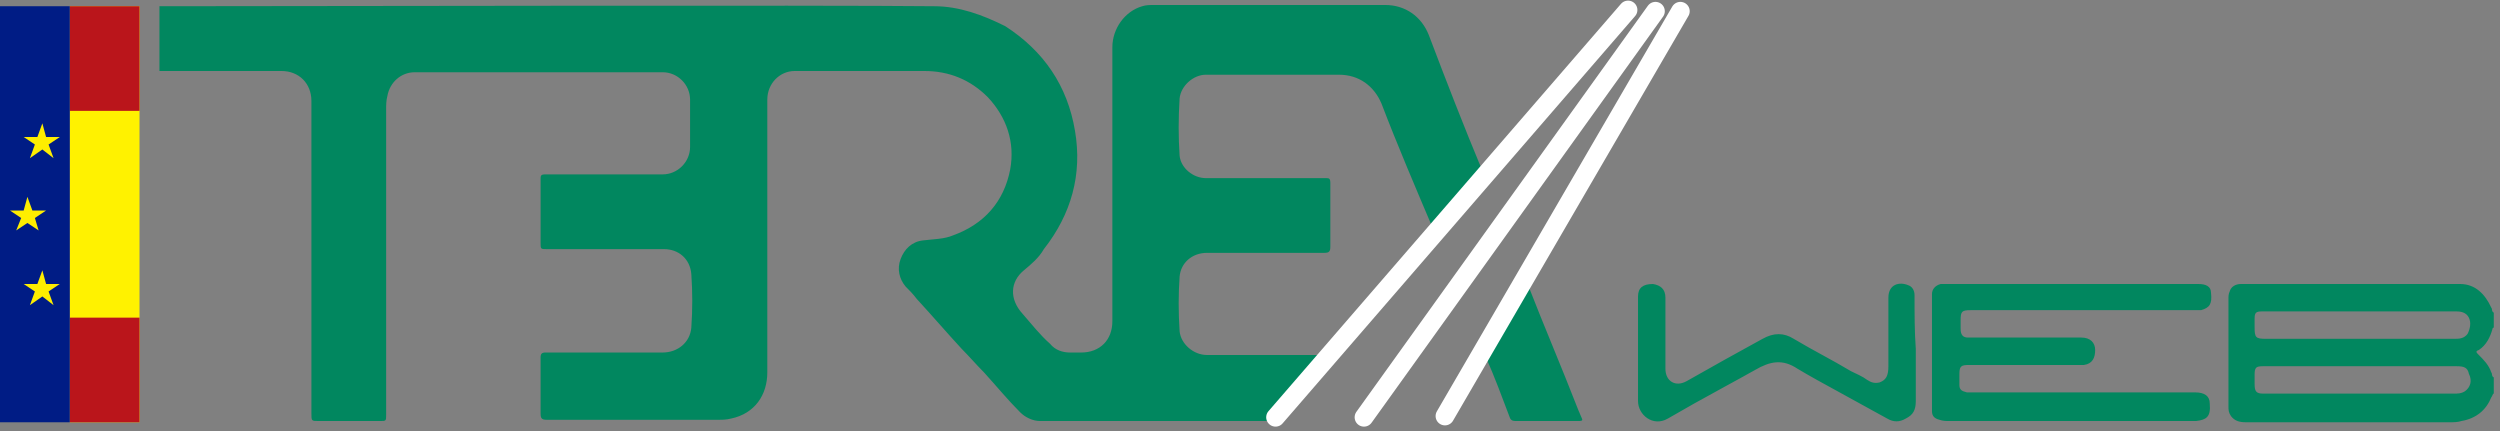 <?xml version="1.0" encoding="UTF-8" standalone="no"?>
<svg
   xmlns:osb="http://www.openswatchbook.org/uri/2009/osb"
   xmlns:dc="http://purl.org/dc/elements/1.1/"
   xmlns:cc="http://creativecommons.org/ns#"
   xmlns:rdf="http://www.w3.org/1999/02/22-rdf-syntax-ns#"
   xmlns:svg="http://www.w3.org/2000/svg"
   xmlns="http://www.w3.org/2000/svg"
   xmlns:sodipodi="http://sodipodi.sourceforge.net/DTD/sodipodi-0.dtd"
   xmlns:inkscape="http://www.inkscape.org/namespaces/inkscape"
   version="1.0"
   id="logo_header_svg"
   viewBox="0 0 200.7 34.6"
   sodipodi:docname="terex.svg"
   inkscape:version="0.92.2 (5c3e80d, 2017-08-06)">
  <rect x="0" y="0" width="200.7" height="34.6" fill="#808080" stroke="none"/>
  <defs
     id="defs5117">
    <linearGradient
       id="linearGradient5123"
       osb:paint="solid">
      <stop
         style="stop-color:#3c3d21;stop-opacity:1;"
         offset="0"
         id="stop5121" />
    </linearGradient>
  </defs>
  <sodipodi:namedview
     pagecolor="#ffffff"
     bordercolor="#666666"
     borderopacity="1"
     objecttolerance="10"
     gridtolerance="10"
     guidetolerance="10"
     inkscape:pageopacity="0"
     inkscape:pageshadow="2"
     inkscape:window-width="1920"
     inkscape:window-height="1017"
     id="namedview5115"
     showgrid="false"
     inkscape:zoom="7.130045"
     inkscape:cx="100.35"
     inkscape:cy="17.299999"
     inkscape:window-x="-8"
     inkscape:window-y="-8"
     inkscape:window-maximized="1"
     inkscape:current-layer="logo_header_svg" />
  <style
     type="text/css"
     id="style5088">
	.logo_terex_head{fill:#FFFFFF;}
	.st1{fill:#FFF200;}
	.st2{fill:#BA151B;}
	.st3{fill:#001C85;}
	.st4{fill:#FEEE00;}
	.st5{fill:none;stroke:#FFFFFF;stroke-width:1.5;stroke-linecap:round;stroke-miterlimit:10;}
</style>
  <path
     class="logo_terex_head"
     d="m 199,28.1 c 0.6,-0.4 0.9,-1 1.1,-1.7 0,0 0,-0.1 0.1,-0.1 0,-0.4 0,-0.8 0,-1.2 -0.2,-0.1 -0.1,-0.3 -0.2,-0.4 -0.5,-1.1 -1.3,-1.9 -2.5,-1.9 -5.9,0 -11.7,0 -17.6,0 -0.4,0 -0.8,0.2 -0.9,0.6 -0.1,0.2 -0.1,0.4 -0.1,0.6 0,2.9 0,5.7 0,8.6 0,0.3 0,0.5 0.2,0.8 0.3,0.4 0.7,0.5 1.2,0.5 5.4,0 10.9,0 16.3,0 0.4,0 0.7,0 1,-0.1 1.2,-0.2 2,-0.9 2.4,-1.9 0.1,-0.1 0.1,-0.3 0.2,-0.3 0,-0.4 0,-0.8 0,-1.3 -0.2,-0.1 -0.1,-0.3 -0.2,-0.4 -0.2,-0.6 -0.6,-1 -1,-1.4 -0.2,-0.2 -0.3,-0.3 0,-0.4 z m -18,-2.5 c 0,-0.5 0.1,-0.6 0.6,-0.6 2.6,0 5.2,0 7.8,0 2.6,0 5.2,0 7.8,0 0.4,0 0.8,0.1 1,0.5 0.2,0.4 0.1,0.9 -0.1,1.3 -0.3,0.4 -0.7,0.4 -1.1,0.4 -0.7,0 -1.4,0 -2.1,0 -4.3,0 -8.7,0 -13,0 -0.8,0 -0.9,-0.1 -0.9,-0.9 0,-0.2 0,-0.4 0,-0.7 z m 16.9,5.8 c -0.3,0.2 -0.6,0.2 -0.9,0.2 -5.1,0 -10.2,0 -15.3,0 -0.6,0 -0.7,-0.2 -0.7,-0.8 0,-0.3 0,-0.5 0,-0.7 0,-0.6 0.1,-0.7 0.7,-0.7 1,0 2.1,0 3.1,0 1.6,0 3.1,0 4.7,0 2.6,0 5.1,0 7.7,0 0.6,0 0.9,0.1 1,0.6 0.3,0.6 0.1,1.1 -0.3,1.4 z m -41.7,-8.6 c -0.1,0 -0.3,0 -0.4,0 -0.4,0.1 -0.7,0.4 -0.7,0.8 0,3.1 0,6.3 0,9.4 0,0.4 0.2,0.6 0.6,0.7 0.3,0.1 0.5,0.1 0.8,0.1 6.5,0 13,0 19.6,0 0.1,0 0.1,0 0.2,0 0.8,-0.1 1.2,-0.3 1.1,-1.4 0,-0.6 -0.4,-0.9 -1.2,-0.9 -6,0 -12,0 -17.9,0 -0.1,0 -0.3,0 -0.4,0 -0.4,-0.1 -0.6,-0.2 -0.6,-0.6 0,-0.3 0,-0.5 0,-0.8 0,-0.7 0.1,-0.8 0.8,-0.8 2.9,0 5.8,0 8.7,0 0.2,0 0.4,0 0.5,0 0.7,-0.1 0.9,-0.6 0.9,-1.2 0,-0.6 -0.4,-1 -1.1,-1 -2.9,0 -5.9,0 -8.8,0 -0.1,0 -0.2,0 -0.3,0 -0.4,0 -0.6,-0.2 -0.6,-0.7 0,-0.3 0,-0.5 0,-0.7 0,-0.7 0.1,-0.8 0.8,-0.8 6,0 12,0 17.9,0 0.2,0 0.4,0 0.6,0 0.7,-0.2 0.9,-0.5 0.8,-1.4 0,-0.5 -0.4,-0.7 -1,-0.7 -3.3,0 -6.7,0 -10,0 -3.6,0 -6.9,0 -10.3,0 z m -2.5,0.9 c 0,-0.4 -0.2,-0.7 -0.5,-0.8 -0.7,-0.3 -1.6,-0.1 -1.6,1 0,1.8 0,3.7 0,5.5 0,0.8 -0.2,1.1 -0.7,1.3 -0.4,0.1 -0.7,0 -1,-0.2 -0.4,-0.3 -0.9,-0.5 -1.3,-0.7 -1.5,-0.9 -3.1,-1.7 -4.6,-2.6 -0.8,-0.5 -1.6,-0.5 -2.5,0 -2,1.1 -4,2.2 -6.1,3.4 -0.9,0.5 -1.7,0 -1.7,-1 0,-1.9 0,-3.7 0,-5.7 0,-0.7 -0.4,-1 -1,-1.1 -0.8,0 -1.2,0.3 -1.2,1 0,2.8 0,5.6 0,8.4 0,1.1 1.2,2.1 2.4,1.4 0.7,-0.4 1.4,-0.8 2.1,-1.2 1.6,-0.9 3.3,-1.8 4.9,-2.7 1.2,-0.7 2.2,-0.9 3.4,-0.1 1,0.6 2.1,1.2 3.2,1.8 1.3,0.7 2.7,1.5 4,2.2 0.5,0.3 1,0.3 1.5,0 0.6,-0.3 0.8,-0.7 0.8,-1.4 0,-1.4 0,-2.8 0,-4.2 -0.1,-1.3 -0.1,-2.8 -0.1,-4.3 z M 119,13.7 c -1.5,-3.6 -2.9,-7.2 -4.3,-10.9 -0.6,-1.5 -1.9,-2.4 -3.5,-2.4 -6.2,0 -12.4,0 -18.5,0 -0.4,0 -0.7,0 -1,0.1 -1.4,0.4 -2.4,1.8 -2.4,3.3 0,2.6 0,5.2 0,7.8 0,4.7 0,9.5 0,14.2 0,1.5 -1,2.5 -2.5,2.5 -0.3,0 -0.6,0 -0.9,0 -0.6,0 -1.2,-0.2 -1.6,-0.7 -0.8,-0.7 -1.5,-1.6 -2.2,-2.4 -1.1,-1.2 -1,-2.6 0.1,-3.5 0.6,-0.5 1.2,-1 1.6,-1.7 2.2,-2.8 3.1,-6 2.5,-9.5 C 85.7,6.9 83.8,4.1 80.7,2.1 78.9,1.2 77,0.5 75,0.5 c -8.4,-0.1 -51.6,0 -61.7,0 -0.1,0 -0.4,0 -0.5,0 0,1.8 0,3.6 0,5.2 0.7,0 0.5,0 0.7,0 3,0 6.1,0 9.1,0 1.4,0 2.4,1 2.4,2.4 0,2.9 0,5.7 0,8.6 0,5.5 0,11 0,16.5 0,0.6 0,0.6 0.6,0.6 1.6,0 3.3,0 4.9,0 0.5,0 0.5,0 0.5,-0.5 0,-8.2 0,-16.3 0,-24.5 0,-0.4 0,-0.7 0.1,-1.1 0.2,-1.1 1.1,-1.9 2.2,-1.9 6.6,0 13.3,0 19.9,0 1.2,0 2.2,1 2.2,2.2 0,1.3 0,2.5 0,3.8 0,1.2 -1,2.2 -2.2,2.2 -3.1,0 -6.3,0 -9.4,0 -0.4,0 -0.4,0.1 -0.4,0.4 0,1.7 0,3.4 0,5.1 0,0.5 0,0.5 0.5,0.5 3.1,0 6.3,0 9.4,0 1.2,0 2.1,0.8 2.2,2 0.1,1.4 0.1,2.9 0,4.3 -0.1,1.2 -1.1,2 -2.3,2 -3.1,0 -6.3,0 -9.4,0 -0.3,0 -0.4,0.1 -0.4,0.4 0,1.5 0,3 0,4.5 0,0.4 0.1,0.5 0.5,0.5 4.6,0 9.2,0 13.8,0 0.3,0 0.6,0 1,-0.1 1.9,-0.4 2.9,-1.9 2.9,-3.7 0,-7.3 0,-14.6 0,-21.9 0,-1.3 1,-2.3 2.2,-2.3 3.4,0 6.9,0 10.4,0 2,0 3.7,0.7 5.1,2.1 1.5,1.6 2.2,3.6 1.8,5.8 -0.5,2.6 -2.1,4.4 -4.6,5.3 -0.7,0.3 -1.6,0.3 -2.4,0.4 -0.9,0.1 -1.5,0.7 -1.8,1.5 -0.3,0.8 -0.1,1.6 0.4,2.2 0.3,0.3 0.6,0.6 0.9,1 1.2,1.3 2.4,2.7 3.6,4 0.6,0.6 1.2,1.3 1.8,1.9 1,1.1 1.9,2.2 2.9,3.2 0.4,0.4 1,0.7 1.6,0.7 6.1,0 12.2,0 18.3,0 0.2,0 0.3,0 0.4,-0.1 1,-1.2 2.1,-2.3 3.1,-3.4 m 1.5,-1.8 c -3,0 -6.9,0 -9.9,0 -1.1,0 -2.1,-0.9 -2.2,-1.9 -0.1,-1.5 -0.1,-3 0,-4.4 0.1,-1.1 1,-1.9 2.2,-1.9 3.1,0 6.3,0 9.4,0 0.4,0 0.5,-0.1 0.5,-0.5 0,-1.7 0,-3.4 0,-5.1 0,-0.4 -0.1,-0.4 -0.4,-0.4 -3.2,0 -6.4,0 -9.6,0 -1,0 -2,-0.8 -2.1,-1.8 -0.1,-1.5 -0.1,-3 0,-4.6 0.1,-1 1.1,-1.9 2.1,-1.9 1.8,0 3.6,0 5.5,0 1.8,0 3.5,0 5.2,0 1.6,0 2.8,0.9 3.4,2.3 1.3,3.4 2.8,6.9 4.2,10.2 m 3.9,9.8 c 0.1,0 0.2,0.3 0.3,0.4 0.7,1.6 1.3,3.2 1.9,4.8 0.1,0.3 0.3,0.3 0.6,0.3 1.2,0 0.9,0 2.4,0 1.3,0 1.2,0 2.5,0 0.2,0 0.4,0 0.3,-0.2 -0.1,-0.2 -0.2,-0.5 -0.3,-0.7 -1.4,-3.6 -2.7,-6.6 -4.1,-10.2"
     id="path5090"
     inkscape:connector-curvature="0"
     style="display:inline;fill:#01875f;fill-opacity:1" />
  <g
     id="g5110">
    <g
       id="g5098">
      <rect
         x="5.6"
         y="0.5"
         class="st1"
         width="5.6"
         height="33.4"
         id="rect5092" />
      <rect
         x="5.6"
         y="0.5"
         class="st2"
         width="5.6"
         height="8.4"
         id="rect5094" />
      <rect
         x="5.6"
         y="25.5"
         class="st2"
         width="5.6"
         height="8.4"
         id="rect5096" />
    </g>
    <g
       id="g5108">
      <rect
         y="0.5"
         class="st3"
         width="5.6"
         height="33.4"
         id="rect5100" />
      <polygon
         class="st4"
         points="3.4,9.9 3.7,11 4.8,11 3.9,11.6 4.3,12.7 3.4,12 2.4,12.7 2.8,11.6 1.9,11 3,11   "
         id="polygon5102" />
      <polygon
         class="st4"
         points="3.4,21.7 3.7,22.8 4.8,22.8 3.9,23.4 4.3,24.5 3.4,23.8 2.4,24.5 2.8,23.4 1.9,22.8 3,22.8   "
         id="polygon5104" />
      <polygon
         class="st4"
         points="2.2,15.8 2.6,16.9 3.7,16.9 2.8,17.5 3.1,18.5 2.2,17.9 1.3,18.5 1.7,17.5 0.8,16.9 1.9,16.9   "
         id="polygon5106" />
    </g>
  </g>
  <path
     class="st5"
     d="M132.9,0.9l-23.4,32.6 M134.9,0.9L116,33.4 M102.4,33.5l28.3-32.7"
     id="path5112" />
</svg>
